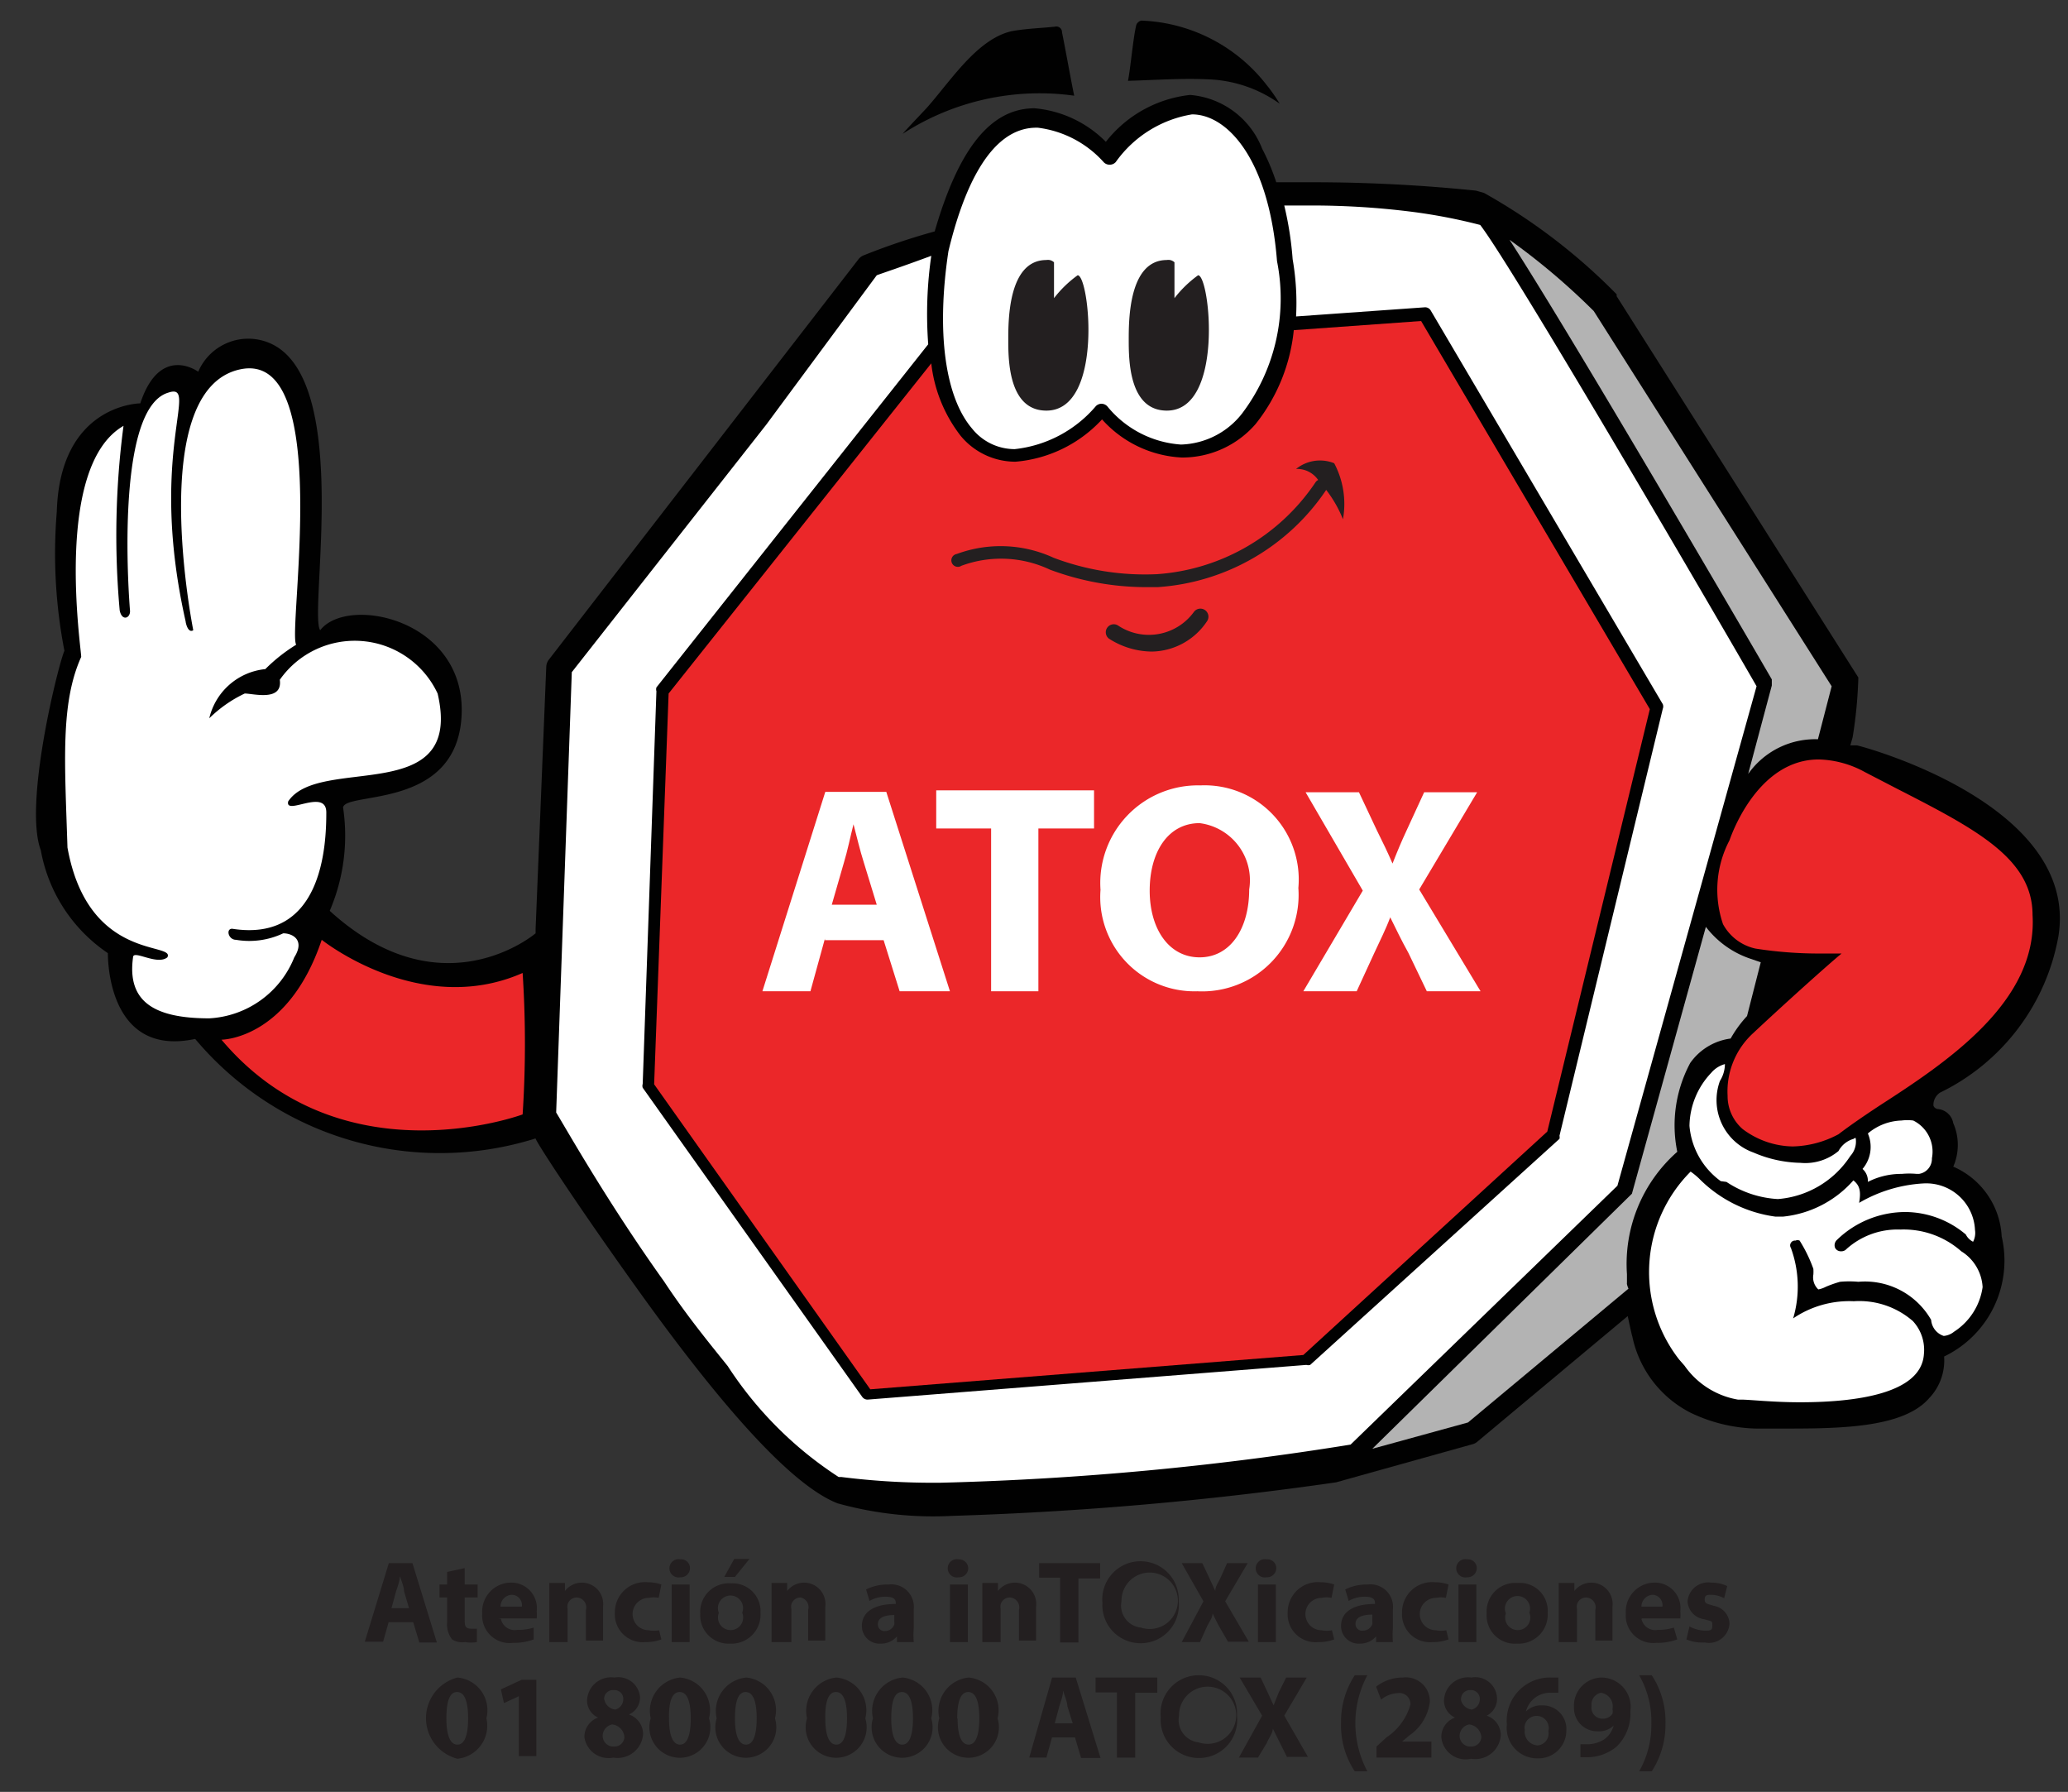 <svg id="Layer_1" data-name="Layer 1" xmlns="http://www.w3.org/2000/svg" viewBox="0 0 54.25 47"><rect x="0" y="0" width="54.25" height="47" fill="#333333" stroke="none"/><defs><style>.cls-1,.cls-6{fill:#010101;}.cls-2{fill:#231f20;}.cls-3{fill:#b3b3b3;}.cls-4{fill:#eb2729;}.cls-5{fill:#fff;}.cls-6{fill-rule:evenodd;}</style></defs><title>logo_</title><g id="_Group_" data-name="&lt;Group&gt;"><path id="_Path_" data-name="&lt;Path&gt;" class="cls-1" d="M50.89,28.66A5.67,5.67,0,0,0,54,24.55c0.55-3.48-5.24-5-5.29-5v0l-0.17,0,0.06-.21a11.64,11.64,0,0,0,.15-1.57l-6.34-10,0-.05a15.43,15.43,0,0,0-3.48-2.66L38.72,5a42.08,42.08,0,0,0-4.24-.22h-1a5.75,5.75,0,0,0-.37-0.88,2.22,2.22,0,0,0-1.89-1.41,3.25,3.25,0,0,0-2.21,1.23,3,3,0,0,0-1.87-.88c-1.17,0-2,1.09-2.62,3.23a17.49,17.49,0,0,0-1.87.63,0.33,0.33,0,0,0-.13.1L14.4,17.3a0.33,0.33,0,0,0-.07.19l-0.28,6.89,0,0.1s-2.45,2.1-5.4-.59A5,5,0,0,0,9,21.18c0.06-.43,3,0.07,3.11-2.43S9.12,15.6,8.4,16.53c-0.33-.45,1-7.35-1.75-7.64a1.43,1.43,0,0,0-1.45.86s-1-.74-1.52.83c-0.1,0-2.11.08-2.19,2.84a13.36,13.36,0,0,0,.2,3.65c-0.14.29-1.08,4-.62,5.23A4.14,4.14,0,0,0,2.83,25c0,0.15,0,2.74,2.29,2.25a8.38,8.38,0,0,0,8.93,2.61h0c0,0.07,1.11,1.78,2.8,4.13,2.3,3.19,4,5,5.12,5.44a9.35,9.35,0,0,0,3,.33h0a89.84,89.84,0,0,0,10.08-.88h0l3.58-1a0.31,0.31,0,0,0,.13-0.07l3.94-3.29c0.06,0.28.11,0.51,0.12,0.53a2.91,2.91,0,0,0,1.52,2,4.18,4.18,0,0,0,1.92.42l0.44,0c1.51,0,3.22,0,3.91-.8A1.43,1.43,0,0,0,51,35.58a2.79,2.79,0,0,0,1.51-3.15,2.11,2.11,0,0,0-1.27-1.83,1.42,1.42,0,0,0,0-1.14,0.45,0.45,0,0,0-.39-0.37A0.14,0.14,0,0,1,50.72,29,0.39,0.39,0,0,1,50.89,28.66Z"/><g id="_Group_2" data-name="&lt;Group&gt;"><path id="_Compound_Path_" data-name="&lt;Compound Path&gt;" class="cls-2" d="M10.2,42.53l-0.15.53H9.57L10.2,41h0.62l0.64,2.08H11l-0.16-.53H10.2Zm0.53-.35-0.13-.44c0-.12-0.07-0.28-0.11-0.4h0c0,0.12-.06.28-0.1,0.4l-0.12.44h0.46Z"/><path id="_Compound_Path_2" data-name="&lt;Compound Path&gt;" class="cls-2" d="M12.19,41.13v0.43h0.34V41.9H12.19v0.55c0,0.18,0,.27.18,0.27h0.14v0.35a0.91,0.91,0,0,1-.31,0A0.49,0.49,0,0,1,11.86,43a0.63,0.63,0,0,1-.13-0.45V41.9h-0.2V41.56h0.2V41.23Z"/><path id="_Compound_Path_3" data-name="&lt;Compound Path&gt;" class="cls-2" d="M13.14,42.46a0.37,0.37,0,0,0,.43.29A1.33,1.33,0,0,0,14,42.69L14,43a1.49,1.49,0,0,1-.54.09,0.72,0.72,0,0,1-.81-0.77,0.76,0.76,0,0,1,.76-0.81,0.67,0.67,0,0,1,.67.75,1.15,1.15,0,0,1,0,.19h-1Zm0.55-.32a0.27,0.27,0,0,0-.27-0.31,0.31,0.31,0,0,0-.29.31H13.7Z"/><path id="_Compound_Path_4" data-name="&lt;Compound Path&gt;" class="cls-2" d="M14.41,42c0-.19,0-0.35,0-0.48h0.41l0,0.21h0a0.56,0.56,0,0,1,1,.41v0.89H15.37V42.23a0.26,0.26,0,0,0-.24-0.33,0.25,0.25,0,0,0-.24.18,0.31,0.31,0,0,0,0,.12v0.87H14.41V42Z"/><path id="_Compound_Path_5" data-name="&lt;Compound Path&gt;" class="cls-2" d="M17.35,43a1.14,1.14,0,0,1-.42.07,0.73,0.73,0,0,1-.8-0.77,0.79,0.79,0,0,1,.86-0.8,1.08,1.08,0,0,1,.36.06l-0.07.35a0.65,0.65,0,0,0-.26,0,0.42,0.42,0,0,0,0,.85,0.72,0.72,0,0,0,.27,0Z"/><path id="_Compound_Path_6" data-name="&lt;Compound Path&gt;" class="cls-2" d="M18.1,41.14a0.24,0.24,0,0,1-.25.23,0.24,0.24,0,1,1,0-.47A0.23,0.23,0,0,1,18.1,41.14Zm-0.48,1.93V41.56h0.47v1.51H17.61Z"/><path id="_Compound_Path_7" data-name="&lt;Compound Path&gt;" class="cls-2" d="M19.95,42.3a0.76,0.76,0,0,1-.8.81,0.74,0.74,0,0,1-.78-0.78,0.75,0.75,0,0,1,.81-0.8A0.73,0.73,0,0,1,19.95,42.3Zm-1.09,0a0.33,0.33,0,1,0,.61,0A0.33,0.33,0,1,0,18.86,42.31Zm0.8-1.41-0.38.47H19l0.26-.47h0.44Z"/><path id="_Compound_Path_8" data-name="&lt;Compound Path&gt;" class="cls-2" d="M20.24,42c0-.19,0-0.35,0-0.48h0.41l0,0.21h0a0.56,0.56,0,0,1,1,.41v0.89H21.2V42.23A0.26,0.26,0,0,0,21,41.9a0.25,0.25,0,0,0-.24.18,0.31,0.31,0,0,0,0,.12v0.87H20.24V42Z"/><path id="_Compound_Path_9" data-name="&lt;Compound Path&gt;" class="cls-2" d="M23.53,43.07l0-.15h0a0.54,0.54,0,0,1-.43.19,0.46,0.46,0,0,1-.49-0.46c0-.39.35-0.58,0.89-0.58v0c0-.08,0-0.19-0.27-0.19a0.83,0.83,0,0,0-.42.11l-0.09-.3a1.24,1.24,0,0,1,.59-0.13,0.59,0.59,0,0,1,.66.65V42.7a2.43,2.43,0,0,0,0,.37H23.53Zm-0.06-.71c-0.25,0-.44.06-0.44,0.24a0.17,0.17,0,0,0,.19.18,0.26,0.26,0,0,0,.24-0.17,0.31,0.31,0,0,0,0-.08V42.35Z"/><path id="_Compound_Path_10" data-name="&lt;Compound Path&gt;" class="cls-2" d="M25.4,41.14a0.24,0.24,0,0,1-.25.23,0.24,0.24,0,1,1,0-.47A0.24,0.24,0,0,1,25.4,41.14Zm-0.48,1.93V41.56h0.47v1.51H24.92Z"/><path id="_Compound_Path_11" data-name="&lt;Compound Path&gt;" class="cls-2" d="M25.77,42c0-.19,0-0.35,0-0.48h0.41l0,0.21h0a0.56,0.56,0,0,1,1,.41v0.89H26.73V42.23a0.26,0.26,0,0,0-.24-0.33,0.25,0.25,0,0,0-.24.18,0.33,0.33,0,0,0,0,.12v0.87H25.77V42Z"/><path id="_Compound_Path_12" data-name="&lt;Compound Path&gt;" class="cls-2" d="M27.81,41.38H27.26V41h1.6v0.4H28.29v1.68H27.81V41.38Z"/><path id="_Compound_Path_13" data-name="&lt;Compound Path&gt;" class="cls-2" d="M30.92,42a1,1,0,0,1-1,1.1,1,1,0,0,1-1-1.06,1,1,0,0,1,1-1.09A1,1,0,0,1,30.92,42Zm-1.5,0a0.58,0.58,0,0,0,.51.69A0.74,0.74,0,1,0,29.42,42Z"/><path id="_Compound_Path_14" data-name="&lt;Compound Path&gt;" class="cls-2" d="M32.22,43.07L32,42.69c-0.08-.14-0.13-0.25-0.19-0.37h0c0,0.12-.1.23-0.16,0.37l-0.17.38H31L31.57,42,31,41h0.54l0.18,0.38,0.16,0.35h0c0-.13.09-0.23,0.14-0.35L32.19,41h0.54l-0.59,1,0.62,1.06H32.22Z"/><path id="_Compound_Path_15" data-name="&lt;Compound Path&gt;" class="cls-2" d="M33.48,41.14a0.24,0.24,0,0,1-.25.23,0.24,0.24,0,1,1,0-.47A0.23,0.23,0,0,1,33.48,41.14ZM33,43.07V41.56h0.47v1.51H33Z"/><path id="_Compound_Path_16" data-name="&lt;Compound Path&gt;" class="cls-2" d="M35,43a1.15,1.15,0,0,1-.42.07,0.73,0.73,0,0,1-.8-0.77,0.79,0.79,0,0,1,.86-0.8,1.09,1.09,0,0,1,.36.06l-0.07.35a0.65,0.65,0,0,0-.26,0,0.42,0.42,0,0,0,0,.85,0.7,0.7,0,0,0,.27,0Z"/><path id="_Compound_Path_17" data-name="&lt;Compound Path&gt;" class="cls-2" d="M36.1,43.07l0-.15h0a0.55,0.55,0,0,1-.43.19,0.46,0.46,0,0,1-.49-0.46c0-.39.35-0.58,0.89-0.58v0c0-.08,0-0.19-0.27-0.19a0.84,0.84,0,0,0-.42.11l-0.09-.3a1.24,1.24,0,0,1,.59-0.13,0.59,0.59,0,0,1,.66.65V42.7a2.31,2.31,0,0,0,0,.37H36.1ZM36,42.35c-0.25,0-.44.06-0.44,0.24a0.17,0.17,0,0,0,.19.18A0.26,0.26,0,0,0,36,42.6a0.36,0.36,0,0,0,0-.08V42.35Z"/><path id="_Compound_Path_18" data-name="&lt;Compound Path&gt;" class="cls-2" d="M38,43a1.14,1.14,0,0,1-.42.07,0.73,0.73,0,0,1-.8-0.77,0.79,0.79,0,0,1,.86-0.8,1.08,1.08,0,0,1,.36.06l-0.07.35a0.64,0.64,0,0,0-.26,0,0.42,0.42,0,0,0,0,.85,0.71,0.71,0,0,0,.27,0Z"/><path id="_Compound_Path_19" data-name="&lt;Compound Path&gt;" class="cls-2" d="M38.74,41.14a0.24,0.24,0,0,1-.25.23,0.24,0.24,0,1,1,0-.47A0.23,0.23,0,0,1,38.74,41.14Zm-0.48,1.93V41.56h0.47v1.51H38.26Z"/><path id="_Compound_Path_20" data-name="&lt;Compound Path&gt;" class="cls-2" d="M40.6,42.3a0.76,0.76,0,0,1-.8.81A0.74,0.74,0,0,1,39,42.32a0.75,0.75,0,0,1,.81-0.8A0.73,0.73,0,0,1,40.6,42.3Zm-1.09,0a0.33,0.33,0,1,0,.61,0A0.33,0.33,0,1,0,39.5,42.31Z"/><path id="_Compound_Path_21" data-name="&lt;Compound Path&gt;" class="cls-2" d="M40.89,42c0-.19,0-0.35,0-0.48h0.41l0,0.21h0a0.56,0.56,0,0,1,1,.41v0.89H41.85V42.23a0.26,0.26,0,0,0-.24-0.33,0.25,0.25,0,0,0-.24.18,0.31,0.31,0,0,0,0,.12v0.87H40.89V42Z"/><path id="_Compound_Path_22" data-name="&lt;Compound Path&gt;" class="cls-2" d="M43.06,42.46a0.37,0.37,0,0,0,.43.29,1.32,1.32,0,0,0,.42-0.06L44,43a1.5,1.5,0,0,1-.55.09,0.72,0.72,0,0,1-.8-0.77,0.76,0.76,0,0,1,.76-0.81,0.67,0.67,0,0,1,.67.75,1.05,1.05,0,0,1,0,.19h-1Zm0.55-.32a0.27,0.27,0,0,0-.26-0.31,0.31,0.31,0,0,0-.29.31h0.55Z"/><path id="_Compound_Path_23" data-name="&lt;Compound Path&gt;" class="cls-2" d="M44.32,42.66a0.92,0.92,0,0,0,.4.11c0.14,0,.2,0,0.2-0.13s0-.11-0.22-0.17A0.5,0.5,0,0,1,44.27,42a0.54,0.54,0,0,1,.61-0.49,1,1,0,0,1,.43.09l-0.08.32a0.74,0.74,0,0,0-.33-0.09c-0.11,0-.18,0-0.18.12s0.06,0.11.24,0.17a0.49,0.49,0,0,1,.41.47,0.54,0.54,0,0,1-.65.49A1.07,1.07,0,0,1,44.24,43Z"/><path id="_Compound_Path_24" data-name="&lt;Compound Path&gt;" class="cls-2" d="M12.76,45.07A0.87,0.87,0,0,1,12,46.13,1.1,1.1,0,0,1,12,44,0.86,0.86,0,0,1,12.76,45.07Zm-1.05,0c0,0.47.11,0.69,0.29,0.69s0.28-.23.28-0.69-0.1-.69-0.29-0.69S11.71,44.61,11.71,45.08Z"/><path id="_Compound_Path_25" data-name="&lt;Compound Path&gt;" class="cls-2" d="M13.61,44.49h0l-0.39.18-0.08-.36,0.54-.25h0.39v2H13.61V44.49Z"/><path id="_Compound_Path_26" data-name="&lt;Compound Path&gt;" class="cls-2" d="M15.33,45.56a0.54,0.54,0,0,1,.36-0.51h0a0.49,0.49,0,0,1-.29-0.44A0.63,0.63,0,0,1,16.12,44a0.57,0.57,0,0,1,.67.52,0.49,0.49,0,0,1-.29.45h0a0.54,0.54,0,0,1,.37.51,0.67,0.67,0,0,1-.78.62A0.64,0.64,0,0,1,15.33,45.56Zm1.05,0a0.36,0.36,0,0,0-.32-0.33,0.31,0.31,0,0,0-.25.3,0.28,0.28,0,0,0,.29.28A0.26,0.26,0,0,0,16.38,45.55Zm-0.53-1a0.33,0.33,0,0,0,.29.28,0.28,0.28,0,0,0,.21-0.26,0.23,0.23,0,0,0-.25-0.25A0.23,0.23,0,0,0,15.85,44.59Z"/><path id="_Compound_Path_27" data-name="&lt;Compound Path&gt;" class="cls-2" d="M18.6,45.07a0.8,0.8,0,1,1-1.53,0A0.88,0.88,0,0,1,17.84,44,0.86,0.86,0,0,1,18.6,45.07Zm-1.05,0c0,0.47.11,0.69,0.29,0.69s0.28-.23.28-0.69-0.1-.69-0.29-0.69S17.54,44.61,17.55,45.08Z"/><path id="_Compound_Path_28" data-name="&lt;Compound Path&gt;" class="cls-2" d="M20.33,45.07a0.8,0.8,0,1,1-1.53,0A0.88,0.88,0,0,1,19.58,44,0.86,0.86,0,0,1,20.33,45.07Zm-1.05,0c0,0.47.11,0.69,0.29,0.69s0.28-.23.28-0.69-0.1-.69-0.29-0.69S19.28,44.61,19.28,45.08Z"/><path id="_Compound_Path_29" data-name="&lt;Compound Path&gt;" class="cls-2" d="M22.7,45.07a0.8,0.8,0,1,1-1.53,0A0.88,0.88,0,0,1,21.94,44,0.86,0.86,0,0,1,22.7,45.07Zm-1.05,0c0,0.47.11,0.69,0.29,0.69s0.28-.23.28-0.69-0.1-.69-0.29-0.69S21.64,44.61,21.65,45.08Z"/><path id="_Compound_Path_30" data-name="&lt;Compound Path&gt;" class="cls-2" d="M24.43,45.07a0.8,0.8,0,1,1-1.53,0A0.88,0.88,0,0,1,23.68,44,0.86,0.86,0,0,1,24.43,45.07Zm-1.05,0c0,0.47.11,0.69,0.29,0.69s0.28-.23.28-0.69-0.1-.69-0.29-0.69S23.38,44.61,23.38,45.08Z"/><path id="_Compound_Path_31" data-name="&lt;Compound Path&gt;" class="cls-2" d="M26.17,45.07a0.8,0.8,0,1,1-1.53,0A0.88,0.88,0,0,1,25.41,44,0.86,0.86,0,0,1,26.17,45.07Zm-1.05,0c0,0.47.11,0.69,0.29,0.69s0.28-.23.28-0.69-0.1-.69-0.29-0.69S25.11,44.61,25.11,45.08Z"/><path id="_Compound_Path_32" data-name="&lt;Compound Path&gt;" class="cls-2" d="M27.6,45.56l-0.15.54H27L27.6,44h0.62l0.65,2.11H28.36l-0.16-.54H27.6Zm0.54-.36L28,44.75c0-.12-0.08-0.28-0.11-0.41h0c0,0.13-.06.28-0.1,0.41l-0.12.45h0.47Z"/><path id="_Compound_Path_33" data-name="&lt;Compound Path&gt;" class="cls-2" d="M29.3,44.39H28.74V44h1.62v0.4H29.78V46.1H29.3V44.39Z"/><path id="_Compound_Path_34" data-name="&lt;Compound Path&gt;" class="cls-2" d="M32.45,45a1,1,0,0,1-1,1.11,1,1,0,0,1-1-1.07,1,1,0,0,1,1-1.1A1,1,0,0,1,32.45,45Zm-1.52,0a0.59,0.59,0,0,0,.51.7A0.75,0.75,0,1,0,30.93,45Z"/><path id="_Compound_Path_35" data-name="&lt;Compound Path&gt;" class="cls-2" d="M33.77,46.1l-0.19-.38-0.19-.38h0c0,0.12-.1.23-0.16,0.38L33,46.1H32.5L33.11,45l-0.59-1h0.55l0.18,0.38,0.16,0.35h0c0.05-.13.09-0.23,0.14-0.35L33.74,44h0.54l-0.59,1,0.62,1.08H33.77Z"/><path id="_Compound_Path_36" data-name="&lt;Compound Path&gt;" class="cls-2" d="M35.87,43.94a2.68,2.68,0,0,0,0,2.52H35.54a2.17,2.17,0,0,1-.36-1.26,2.21,2.21,0,0,1,.36-1.26h0.33Z"/><path id="_Compound_Path_37" data-name="&lt;Compound Path&gt;" class="cls-2" d="M36.11,46.1V45.81l0.26-.24A1.53,1.53,0,0,0,37,44.71a0.29,0.29,0,0,0-.34-0.3,0.73,0.73,0,0,0-.43.17l-0.13-.34A1.12,1.12,0,0,1,36.8,44a0.63,0.63,0,0,1,.71.64,1.26,1.26,0,0,1-.54.88l-0.19.16h0.77V46.1H36.11Z"/><path id="_Compound_Path_38" data-name="&lt;Compound Path&gt;" class="cls-2" d="M37.81,45.56a0.54,0.54,0,0,1,.36-0.51h0a0.49,0.49,0,0,1-.29-0.44A0.63,0.63,0,0,1,38.6,44a0.57,0.57,0,0,1,.67.52A0.49,0.49,0,0,1,39,45h0a0.54,0.54,0,0,1,.37.51,0.67,0.67,0,0,1-.78.62A0.64,0.64,0,0,1,37.81,45.56Zm1.05,0a0.36,0.36,0,0,0-.32-0.33,0.31,0.31,0,0,0-.25.3,0.28,0.28,0,0,0,.29.28A0.26,0.26,0,0,0,38.86,45.55Zm-0.54-1a0.33,0.33,0,0,0,.29.28,0.28,0.28,0,0,0,.21-0.26,0.23,0.23,0,0,0-.25-0.25A0.23,0.23,0,0,0,38.33,44.59Z"/><path id="_Compound_Path_39" data-name="&lt;Compound Path&gt;" class="cls-2" d="M40.88,44.4H40.69a0.65,0.65,0,0,0-.66.49h0a0.57,0.57,0,0,1,.43-0.16,0.62,0.62,0,0,1,.63.66,0.73,0.73,0,0,1-.75.73,0.8,0.8,0,0,1-.81-0.89A1.13,1.13,0,0,1,40.69,44h0.19V44.4Zm-0.26,1A0.31,0.31,0,0,0,40,45.25a0.28,0.28,0,0,0,0,.12,0.36,0.36,0,0,0,.33.41A0.31,0.31,0,0,0,40.62,45.42Z"/><path id="_Compound_Path_40" data-name="&lt;Compound Path&gt;" class="cls-2" d="M41.46,45.75h0.21a0.83,0.83,0,0,0,.4-0.12,0.63,0.63,0,0,0,.26-0.37h0a0.54,0.54,0,0,1-.41.15,0.61,0.61,0,0,1-.63-0.63A0.74,0.74,0,0,1,42,44a0.77,0.77,0,0,1,.77.88,1.21,1.21,0,0,1-.36.93,1.2,1.2,0,0,1-.77.28H41.46V45.75Zm0.29-1a0.29,0.29,0,0,0,.29.33,0.3,0.3,0,0,0,.26-0.13,0.23,0.23,0,0,0,0-.12,0.36,0.36,0,0,0-.3-0.43A0.31,0.31,0,0,0,41.75,44.73Z"/><path id="_Compound_Path_41" data-name="&lt;Compound Path&gt;" class="cls-2" d="M43,46.46a2.45,2.45,0,0,0,.32-1.26A2.42,2.42,0,0,0,43,43.94h0.33a2.19,2.19,0,0,1,.36,1.26,2.24,2.24,0,0,1-.36,1.26H43Z"/></g><path id="_Path_2" data-name="&lt;Path&gt;" class="cls-3" d="M47.69,19.39L48.05,18,41.81,8.16A17.69,17.69,0,0,0,39.6,6.29c1.71,2.64,6.65,11.13,6.88,11.53l0,0.08,0,0.08L45.86,20.3l0,0A2.15,2.15,0,0,1,47.69,19.39Z"/><path id="_Path_3" data-name="&lt;Path&gt;" class="cls-3" d="M42.68,33.65c0-.06,0-0.14,0-0.23A3.92,3.92,0,0,1,44,30.21a3.46,3.46,0,0,1,.34-2.33,1.54,1.54,0,0,1,1.06-.64,3.1,3.1,0,0,1,.43-0.59l0.36-1.41-0.26-.09a2.45,2.45,0,0,1-1.18-.84l-1.94,7L36,38l2.51-.69,4.21-3.51S42.67,33.69,42.68,33.65Z"/><g id="_Group_3" data-name="&lt;Group&gt;"><g id="_Group_4" data-name="&lt;Group&gt;"><path id="_Path_4" data-name="&lt;Path&gt;" class="cls-4" d="M5.81,27.27s1.75,0,2.63-2.62c0,0,2.57,2.06,5.27.87a28.43,28.43,0,0,1,0,3.71S8.95,31,5.81,27.27Z"/></g><path id="_Path_5" data-name="&lt;Path&gt;" class="cls-4" d="M53.32,24c0-1.48-1.48-2.25-3.55-3.31l-0.85-.44a2.63,2.63,0,0,0-1.21-.33c-1.65,0-2.33,2.1-2.34,2.12a2.79,2.79,0,0,0-.17,2.2,1.28,1.28,0,0,0,.85.64,10.79,10.79,0,0,0,1.7.13l0.56,0c-0.33.27-1.5,1.32-2.31,2.08a2.07,2.07,0,0,0-.68,1.65,1.15,1.15,0,0,0,.39.87,2.24,2.24,0,0,0,1.32.46,2.66,2.66,0,0,0,1.2-.32c0.3-.23.68-0.49,1.09-0.76C51.07,27.86,53.46,26.27,53.32,24Z"/><path id="_Path_6" data-name="&lt;Path&gt;" class="cls-4" d="M31,12h0a3,3,0,0,1-2.09-1,3.48,3.48,0,0,1-2.27,1.11,1.86,1.86,0,0,1-1.44-.68,3.79,3.79,0,0,1-.77-1.9l-6.89,8.66L17.16,28.44l5.67,8,11.36-.9,6.4-5.86,2.69-11.08-6-10.18-3.34.24a4.7,4.7,0,0,1-1,2.46A2.54,2.54,0,0,1,31,12Z"/></g><g id="_Group_5" data-name="&lt;Group&gt;"><g id="_Group_6" data-name="&lt;Group&gt;"><path id="_Path_7" data-name="&lt;Path&gt;" class="cls-5" d="M5.07,16.53S3.81,10.24,6.29,9.69s1.25,6.87,1.48,7.22a4.42,4.42,0,0,0-.81.64,1.68,1.68,0,0,0-1.47,1.29,3.39,3.39,0,0,1,.93-0.65c0.22,0,1,.22.92-0.36a2.4,2.4,0,0,1,4.14.36c0.7,3-3.1,1.6-3.92,2.83-0.09.39,1-.36,1,0.29,0,0.87-.1,3.42-2.47,3.05-0.17,0-.1.29,0.1,0.29a2.08,2.08,0,0,0,1.24-.17c0.24,0,.58.17,0.29,0.63a2.55,2.55,0,0,1-2.23,1.6c-1.45,0-2.16-.44-2-1.6,0-.21.63,0.22,0.9,0,0.22-.41-2.08.12-2.62-2.88-0.07-2.23-.19-3.78.36-5,0-.24-0.73-5,1.11-6.06a21.94,21.94,0,0,0-.1,4.84c0.06,0.3.29,0.2,0.27,0,0,0-.45-5.27,1-5.71,0.85-.29-0.54,1.56.46,6C4.87,16.33,4.93,16.62,5.07,16.53Z"/></g><g id="_Group_7" data-name="&lt;Group&gt;"><path id="_Path_8" data-name="&lt;Path&gt;" class="cls-5" d="M48.63,29.87a0.65,0.65,0,0,0-.4.32,1.36,1.36,0,0,1-1,.31A3.26,3.26,0,0,1,46,30.23a1.46,1.46,0,0,1-.88-1.88h0a0.84,0.84,0,0,0,.13-0.44l0,0h0a0.72,0.72,0,0,0-.36.23,2.06,2.06,0,0,0-.57,1.39,2,2,0,0,0,.82,1.45L45.29,31a2.7,2.7,0,0,0,1.35.45,2.5,2.5,0,0,0,1.9-1.13,0.56,0.56,0,0,0,.14-0.47A0.05,0.05,0,0,0,48.63,29.87Z"/></g><g id="_Group_8" data-name="&lt;Group&gt;"><path id="_Path_9" data-name="&lt;Path&gt;" class="cls-5" d="M49.85,32.25a2,2,0,0,0-1.41.51,0.18,0.18,0,0,1-.14.06,0.17,0.17,0,0,1-.16-0.09,0.19,0.19,0,0,1,.05-0.21A2.58,2.58,0,0,1,50,31.79a2.48,2.48,0,0,1,1.57.59h0a0.42,0.42,0,0,0,.19.19h0a0.5,0.5,0,0,0,.05-0.31,1.28,1.28,0,0,0-1.35-1.22,3.75,3.75,0,0,0-1.69.51h0a0,0,0,0,1,0,0c0.06-.33,0-0.47-0.15-0.59a2.84,2.84,0,0,1-1.84.95h0l-0.21,0a3.47,3.47,0,0,1-2-1,1.76,1.76,0,0,0-.22-0.18l0,0a3.73,3.73,0,0,0-.3,4.93l0.14,0.16a2.15,2.15,0,0,0,1.4.89h0.08c0.23,0,.83.07,1.55,0.07,1.45,0,3.18-.22,3.25-1.26a1.11,1.11,0,0,0-.29-0.87,2.14,2.14,0,0,0-1.55-.52,2.62,2.62,0,0,0-1.59.45,0,0,0,0,1,0,0,0,0,0,0,1,0,0,2.94,2.94,0,0,0-.06-1.85,0.12,0.12,0,0,1,0-.13,0.12,0.12,0,0,1,.12-0.06,0.13,0.13,0,0,1,.11,0,3.81,3.81,0,0,1,.36.74,1.06,1.06,0,0,1,0,.15,0.43,0.43,0,0,0,.13.39h0a0.71,0.71,0,0,0,.2-0.07,3,3,0,0,1,.37-0.13,2.63,2.63,0,0,1,.48,0,2,2,0,0,1,1.91,1,0.48,0.48,0,0,0,.33.42,0.49,0.49,0,0,0,.27-0.11,1.67,1.67,0,0,0,.75-1.17,1.18,1.18,0,0,0-.56-0.94A2.28,2.28,0,0,0,49.85,32.25Z"/></g><g id="_Group_9" data-name="&lt;Group&gt;"><path id="_Path_10" data-name="&lt;Path&gt;" class="cls-5" d="M50.19,29.39a1.2,1.2,0,0,0-.31,0,1.43,1.43,0,0,0-.88.34,0.89,0.89,0,0,1-.14.93A0.42,0.42,0,0,1,49,31a1.92,1.92,0,0,1,.89-0.21,2.11,2.11,0,0,1,.39,0h0.06a0.4,0.4,0,0,0,.34-0.41A0.91,0.91,0,0,0,50.19,29.39Z"/></g><path id="_Path_11" data-name="&lt;Path&gt;" class="cls-5" d="M24.88,6.59c-0.32,2.12-.09,3.82.62,4.65a1.43,1.43,0,0,0,1.12.54,3.25,3.25,0,0,0,2.13-1.13,0.21,0.21,0,0,1,.15-0.06,0.21,0.21,0,0,1,.15.07,2.73,2.73,0,0,0,1.93,1h0a2.11,2.11,0,0,0,1.6-.81,5,5,0,0,0,.92-4h0C33.29,4.18,32.2,3,31.27,3a3.06,3.06,0,0,0-2,1.25,0.21,0.21,0,0,1-.16.07,0.21,0.21,0,0,1-.16-0.07,2.78,2.78,0,0,0-1.72-.9C25.93,3.31,25.24,5.09,24.88,6.59Z"/><g id="_Group_10" data-name="&lt;Group&gt;"><path id="_Path_12" data-name="&lt;Path&gt;" class="cls-5" d="M19.09,35.83A9.86,9.86,0,0,0,22,38.74h0.07a19.21,19.21,0,0,0,2.63.15,79.7,79.7,0,0,0,10.73-1l7-6.79L46.08,18C45.51,17,39.74,7.08,38.83,5.9A14.51,14.51,0,0,0,37,5.55a21,21,0,0,0-2.68-.16H33.69a8.81,8.81,0,0,1,.22,1.41A6.66,6.66,0,0,1,34,8.3l3.38-.24a0.17,0.17,0,0,1,.15.08l6.09,10.33a0.16,0.16,0,0,1,0,.12l-2.71,11.2a0.17,0.17,0,0,1,0,.08L34.37,35.8a0.17,0.17,0,0,1-.1,0l-11.51.91h0a0.17,0.17,0,0,1-.14-0.07l-5.76-8.11a0.17,0.17,0,0,1,0-.1l0.36-10.3a0.17,0.17,0,0,1,0-.1l7.13-9a10.71,10.71,0,0,1,.08-2.32C23.65,7,23.13,7.17,23,7.22l-2.9,3.92L15,17.63,14.59,29.18c0.27,0.44,1.35,2.36,2.83,4.43C18,34.49,18.6,35.22,19.09,35.83Z"/><g id="_Group_11" data-name="&lt;Group&gt;"><path id="_Compound_Path_42" data-name="&lt;Compound Path&gt;" class="cls-5" d="M21.64,24.62L21.26,26H20l1.65-5.23h1.6L24.92,26H23.6l-0.42-1.34H21.64ZM23,23.73l-0.34-1.11c-0.1-.31-0.19-0.7-0.27-1h0c-0.08.31-.16,0.71-0.25,1l-0.32,1.11H23Z"/><path id="_Compound_Path_43" data-name="&lt;Compound Path&gt;" class="cls-5" d="M26,21.73H24.56v-1h4.14v1H27.24V26H26V21.73Z"/><path id="_Compound_Path_44" data-name="&lt;Compound Path&gt;" class="cls-5" d="M34.06,23.29A2.53,2.53,0,0,1,31.41,26a2.47,2.47,0,0,1-2.54-2.66,2.56,2.56,0,0,1,2.62-2.74A2.47,2.47,0,0,1,34.06,23.29Zm-3.9.07c0,1,.5,1.75,1.31,1.75s1.3-.76,1.3-1.78a1.51,1.51,0,0,0-1.3-1.74C30.64,21.59,30.16,22.35,30.16,23.36Z"/><path id="_Compound_Path_45" data-name="&lt;Compound Path&gt;" class="cls-5" d="M37.43,26L36.95,25c-0.2-.36-0.33-0.64-0.48-0.94h0c-0.11.3-.25,0.57-0.42,0.94L35.59,26H34.19l1.56-2.64-1.5-2.58h1.4l0.47,1c0.16,0.32.28,0.57,0.41,0.87h0c0.13-.33.23-0.57,0.37-0.87l0.46-1h1.39l-1.52,2.55L38.84,26H37.43Z"/></g></g></g><g id="_Group_12" data-name="&lt;Group&gt;"><g id="_Group_13" data-name="&lt;Group&gt;"><g id="_Group_14" data-name="&lt;Group&gt;"><path id="_Path_13" data-name="&lt;Path&gt;" class="cls-6" d="M28.18,2.51a6.6,6.6,0,0,0-4.5,1c0.07-.09.56-0.6,0.64-0.69,0.62-.7,1.31-1.79,2.21-2,0.37-.07.76-0.08,1.14-0.12a0.15,0.15,0,0,1,.19.15C27.93,1.18,28.11,2.19,28.18,2.51Z"/></g><g id="_Group_15" data-name="&lt;Group&gt;"><path id="_Path_14" data-name="&lt;Path&gt;" class="cls-6" d="M29.59,2.12c0.06-.27.14-1.17,0.22-1.47A0.19,0.19,0,0,1,29.94.54a4.36,4.36,0,0,1,3.28,1.68,4.19,4.19,0,0,1,.35.5,3.43,3.43,0,0,0-1.91-.64C31,2.05,30.29,2.1,29.59,2.12Z"/></g></g><g id="_Group_16" data-name="&lt;Group&gt;"><g id="_Group_17" data-name="&lt;Group&gt;"><g id="_Group_18" data-name="&lt;Group&gt;"><path id="_Path_15" data-name="&lt;Path&gt;" class="cls-2" d="M27.65,6.88V7.82a3,3,0,0,1,.62-0.6c0.31,0,.69,3.55-0.82,3.55-1,0-1-1.35-1-1.86s0-2.09,1-2.09A0.23,0.23,0,0,1,27.65,6.88Z"/></g><g id="_Group_19" data-name="&lt;Group&gt;"><path id="_Path_16" data-name="&lt;Path&gt;" class="cls-2" d="M30.81,6.88V7.82a3,3,0,0,1,.62-0.6c0.31,0,.69,3.55-0.82,3.55-1,0-1-1.35-1-1.86s0-2.09,1-2.09A0.23,0.23,0,0,1,30.81,6.88Z"/></g></g><g id="_Group_20" data-name="&lt;Group&gt;"><g id="_Group_21" data-name="&lt;Group&gt;"><path id="_Path_17" data-name="&lt;Path&gt;" class="cls-2" d="M30.22,17.09a2.11,2.11,0,0,1-1.13-.34,0.21,0.21,0,0,1,.23-0.35,1.46,1.46,0,0,0,2-.35,0.21,0.21,0,1,1,.34.25A1.77,1.77,0,0,1,30.22,17.09Z"/></g><path id="_Path_18" data-name="&lt;Path&gt;" class="cls-2" d="M35,12.15a1,1,0,0,0-1,.15,0.67,0.67,0,0,1,.58.29,0.17,0.17,0,0,0-.07.06l0,0a5.46,5.46,0,0,1-4.16,2.41,6.79,6.79,0,0,1-2.71-.43,3.32,3.32,0,0,0-2.54-.1,0.17,0.17,0,1,0,.12.31,3,3,0,0,1,2.32.1,7.24,7.24,0,0,0,2.47.46h0.36a5.79,5.79,0,0,0,4.42-2.55v0a3.19,3.19,0,0,1,.44.77A2.28,2.28,0,0,0,35,12.15Z"/></g></g></g></g></svg>
